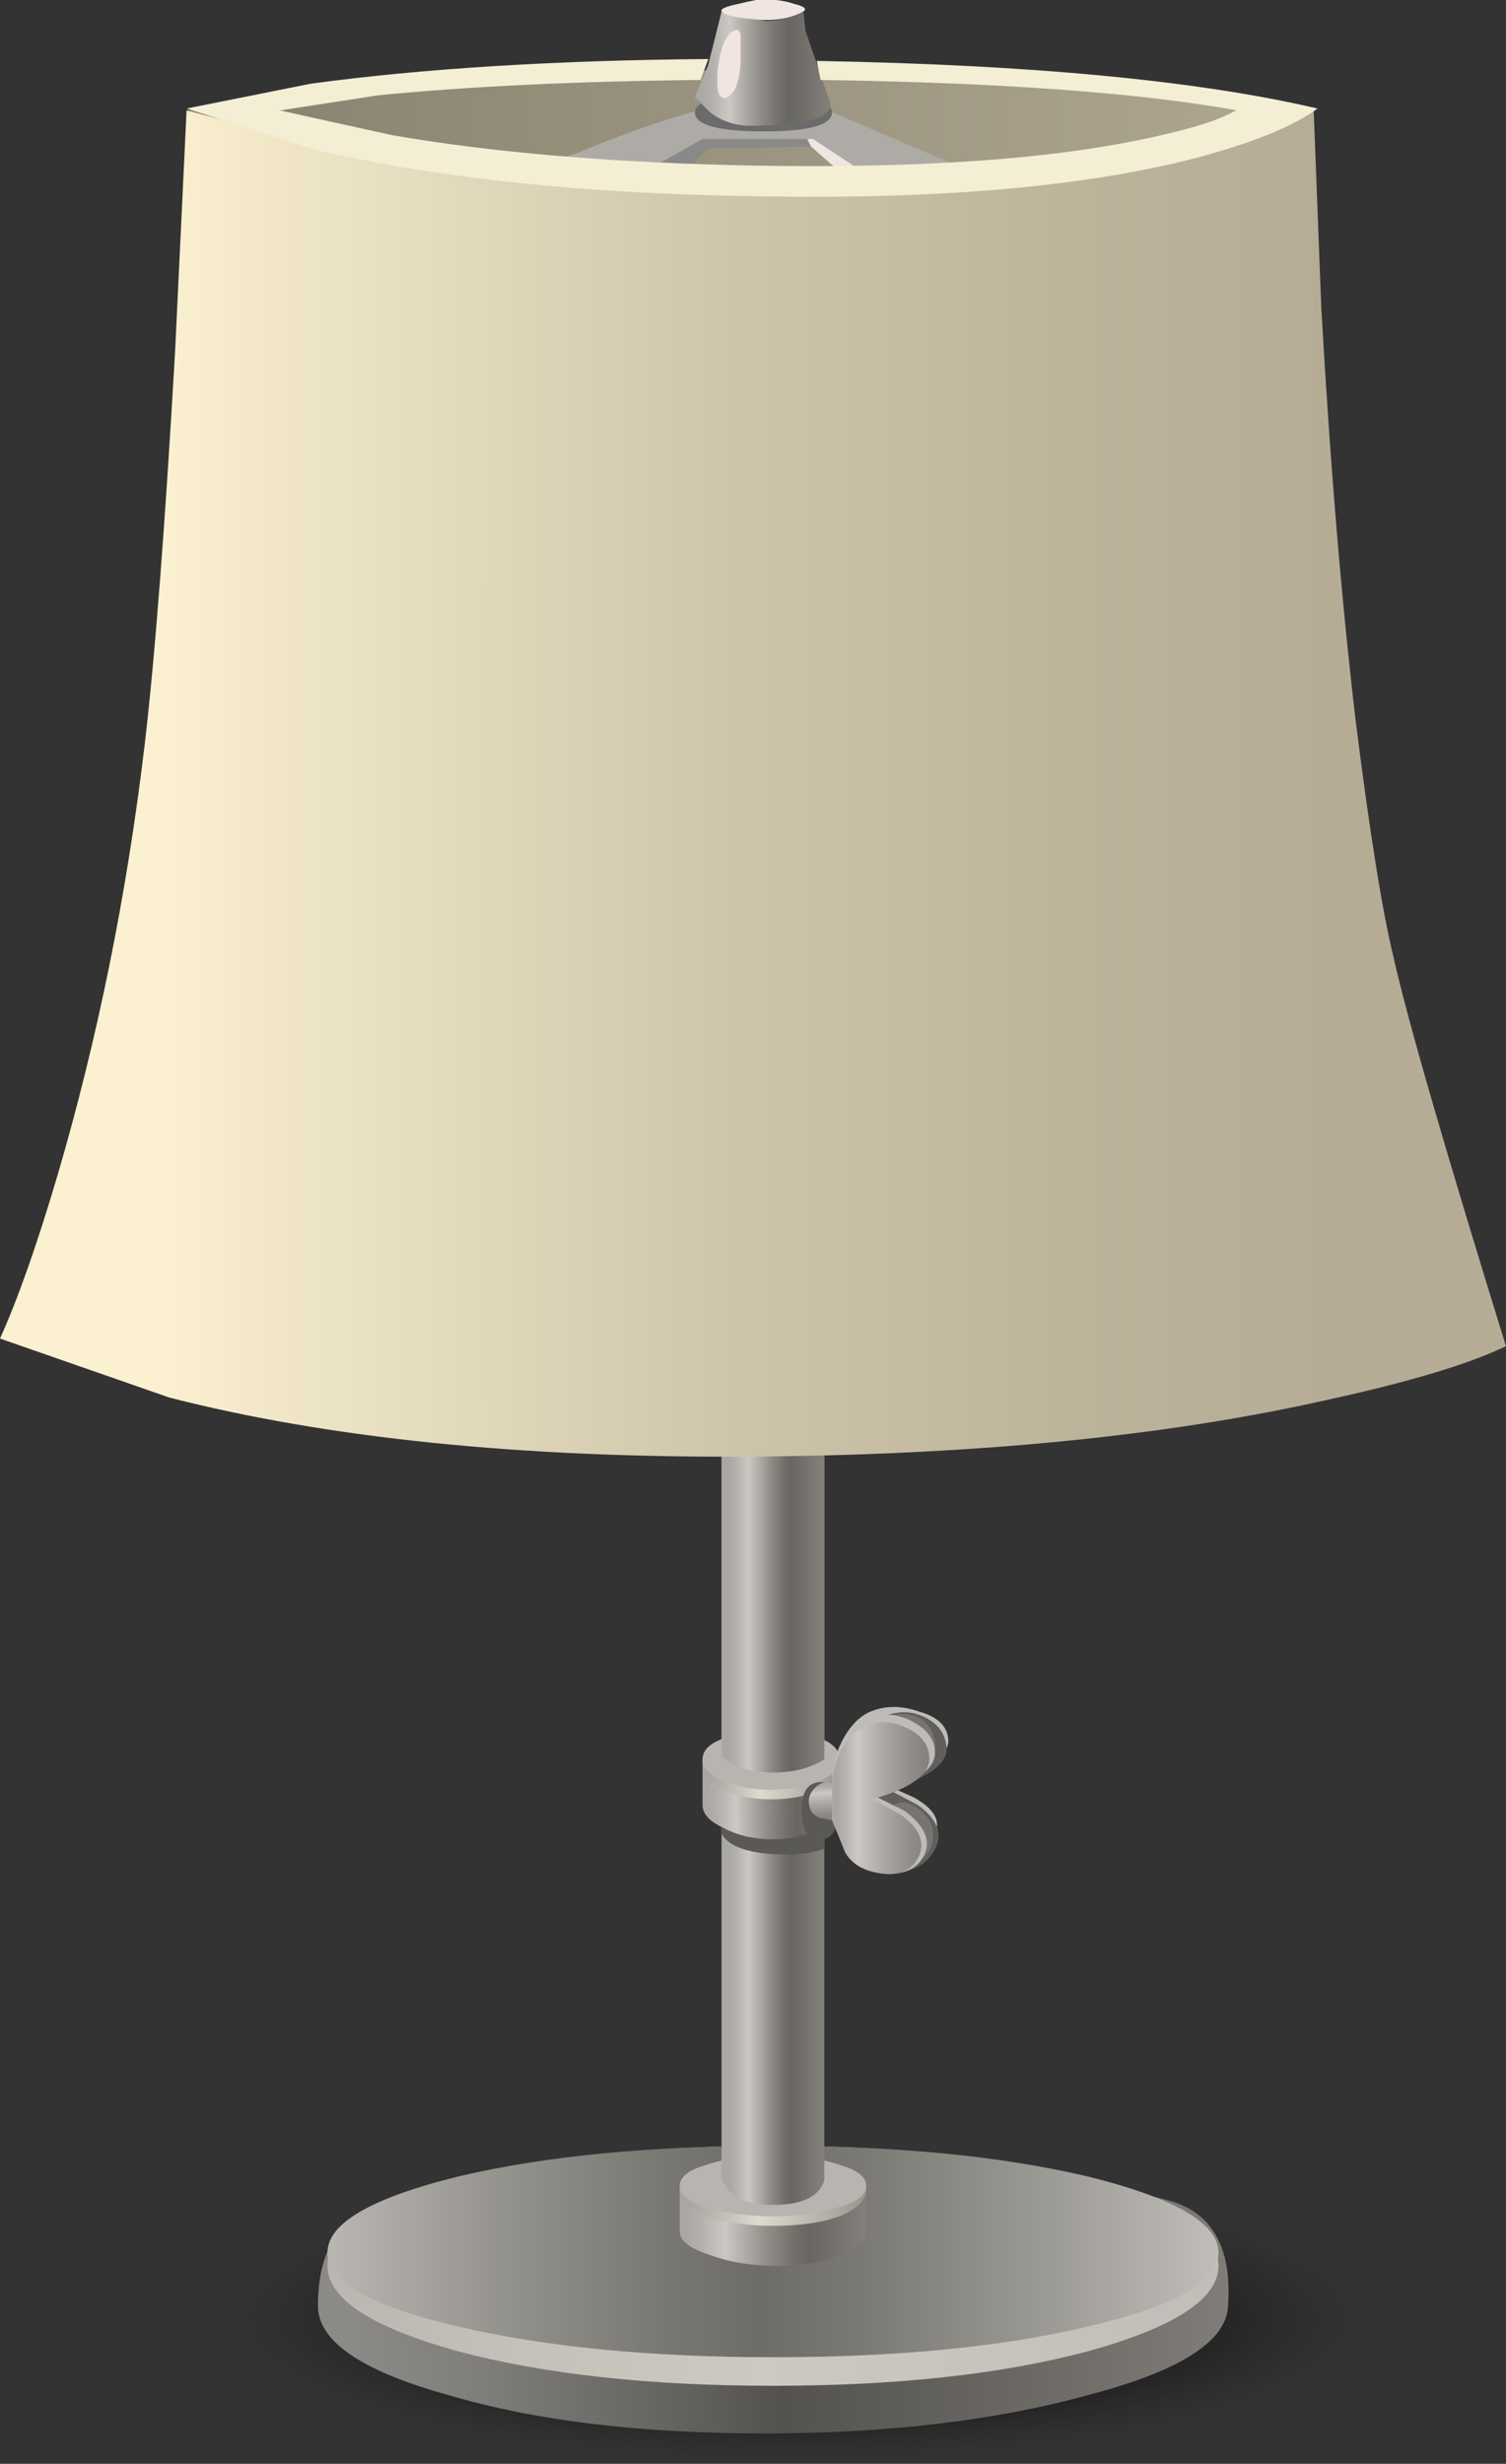 <?xml version="1.0" encoding="UTF-8" standalone="no"?>
<!DOCTYPE svg  PUBLIC '-//W3C//DTD SVG 1.1//EN'  'http://www.w3.org/Graphics/SVG/1.1/DTD/svg11.dtd'>
<svg style="enable-background:new 0 0 39.55 64.7" xmlns="http://www.w3.org/2000/svg" xml:space="preserve" height="64.7px" width="39.55px" version="1.1" y="0px" x="0px" xmlns:xlink="http://www.w3.org/1999/xlink" viewBox="0 0 39.55 64.7">
<rect x="0" y="0" width="39.55" height="64.7" fill="#333333" stroke="none"/>
<symbol id="price_x5F_tag_x5F_pt_x5F_mc_1_">
</symbol>
<g id="FlashAICB">
			<radialGradient id="SVGID_1_" gradientUnits="userSpaceOnUse" cy="60.85" cx="20.975" gradientTransform="matrix(1 0 0 -.253 0 76.264)" r="15.124">
			<stop offset="0"/>
			<stop stop-color="#040404" stop-opacity=".867" offset=".329"/>
			<stop stop-color="#121011" stop-opacity=".482" offset=".694"/>
			<stop stop-color="#221F20" stop-opacity="0" offset="1"/>
		</radialGradient>
		<path fill-rule="evenodd" clip-rule="evenodd" d="m36.1 60.85c0 1.067-1.483 1.967-4.449 2.7-2.967 0.766-6.517 1.15-10.651 1.15-4.167 0-7.733-0.384-10.7-1.15-2.966-0.733-4.45-1.633-4.45-2.7 0-1.033 1.483-1.933 4.45-2.699 2.967-0.733 6.534-1.101 10.7-1.101 4.167 0 7.717 0.367 10.65 1.101 2.966 0.766 4.45 1.665 4.45 2.699z" fill="url(#SVGID_1_)"/>
		<linearGradient id="SVGID_2_" y2="60.562" gradientUnits="userSpaceOnUse" x2="32.264" y1="60.562" x1="8.35">
			<stop stop-color="#8B8A87" offset=".035"/>
			<stop stop-color="#807F7C" offset=".169"/>
			<stop stop-color="#63625E" offset=".4"/>
			<stop stop-color="#53524E" offset=".51"/>
			<stop stop-color="#807C77" offset="1"/>
		</linearGradient>
		<path fill-rule="evenodd" clip-rule="evenodd" d="m32.25 60.55c-0.033 0.934-1.267 1.717-3.7 2.351-2.434 0.666-5.267 1-8.5 1s-5.983-0.334-8.25-1c-2.3-0.634-3.45-1.417-3.45-2.351 0-1.333 0.467-2.166 1.4-2.5 1.3-0.434 4.733-0.7 10.3-0.8 5.8-0.1 9.417 0.1 10.851 0.6 0.999 0.367 1.449 1.266 1.349 2.7z" fill="url(#SVGID_2_)"/>
		<linearGradient id="SVGID_3_" y2="59.5" gradientUnits="userSpaceOnUse" x2="32" y1="59.5" x1="8.6">
			<stop stop-color="#BAB7B2" offset="0"/>
			<stop stop-color="#C3C0B9" offset=".188"/>
			<stop stop-color="#CDC9C0" offset=".486"/>
			<stop stop-color="#C1BEB9" offset=".992"/>
			<stop stop-color="#C1BEB9" offset="1"/>
		</linearGradient>
		<path fill-rule="evenodd" clip-rule="evenodd" d="m32 59.5c0 0.866-1.15 1.616-3.45 2.25-2.267 0.6-5.017 0.9-8.25 0.9s-5.983-0.301-8.25-0.9c-2.3-0.634-3.45-1.384-3.45-2.25s1.15-1.616 3.45-2.25c2.267-0.6 5.017-0.9 8.25-0.9s5.983 0.301 8.25 0.9c2.3 0.634 3.45 1.384 3.45 2.25z" fill="url(#SVGID_3_)"/>
		<linearGradient id="SVGID_4_" y2="59.125" gradientUnits="userSpaceOnUse" x2="32" y1="59.125" x1="8.6">
			<stop stop-color="#BAB7B2" offset="0"/>
			<stop stop-color="#95938E" offset=".192"/>
			<stop stop-color="#797772" offset=".38"/>
			<stop stop-color="#6E6C67" offset=".486"/>
			<stop stop-color="#7B7974" offset=".6"/>
			<stop stop-color="#9C9A95" offset=".808"/>
			<stop stop-color="#C1BEB9" offset="1"/>
		</linearGradient>
		<path fill-rule="evenodd" clip-rule="evenodd" d="m32 59.15c0 0.767-1.15 1.416-3.45 1.949-2.267 0.534-5.017 0.801-8.25 0.801-3.2 0-5.95-0.267-8.25-0.801-2.3-0.533-3.45-1.183-3.45-1.949s1.15-1.434 3.45-2c2.267-0.534 5.017-0.801 8.25-0.801s5.983 0.267 8.25 0.801c2.3 0.567 3.45 1.234 3.45 2z" fill="url(#SVGID_4_)"/>
			<linearGradient id="SVGID_5_" y2="58.548" gradientUnits="userSpaceOnUse" x2="22.448" gradientTransform="matrix(1 -.005 .005 1 0 0)" y1="58.548" x1="17.548">
			<stop stop-color="#AAA8A4" offset=".035"/>
			<stop stop-color="#B5B2AE" offset=".122"/>
			<stop stop-color="#CDC8C3" offset=".247"/>
			<stop stop-color="#BDB8B3" offset=".302"/>
			<stop stop-color="#8F8C87" offset=".478"/>
			<stop stop-color="#73706B" offset=".616"/>
			<stop stop-color="#686661" offset=".694"/>
			<stop stop-color="#837F7A" offset="1"/>
		</linearGradient>
		<path fill-rule="evenodd" clip-rule="evenodd" d="m17.85 57.4h4.9v1.2c0 0.233-0.217 0.434-0.65 0.601-0.466 0.2-1.033 0.3-1.699 0.3-0.667 0-1.267-0.1-1.8-0.3-0.5-0.167-0.75-0.367-0.75-0.601v-1.2z" fill="url(#SVGID_5_)"/>
			<linearGradient id="SVGID_6_" y2="57.629" gradientUnits="userSpaceOnUse" x2="22.453" gradientTransform="matrix(1 -.005 .005 1 0 0)" y1="57.629" x1="17.553">
			<stop stop-color="#A7A6A2" offset=".035"/>
			<stop stop-color="#B2B1AB" offset=".145"/>
			<stop stop-color="#CFCDC4" offset=".337"/>
			<stop stop-color="#DFDBD0" offset=".423"/>
			<stop stop-color="#9A948E" offset="1"/>
		</linearGradient>
		<path fill-rule="evenodd" clip-rule="evenodd" d="m22.75 57.5c0 0.267-0.233 0.5-0.7 0.7-0.467 0.166-1.05 0.25-1.75 0.25-0.666 0-1.25-0.084-1.75-0.25-0.466-0.167-0.7-0.384-0.7-0.65s0.233-0.5 0.7-0.7c0.5-0.166 1.084-0.25 1.75-0.25 0.667 0 1.25 0.084 1.75 0.25 0.467 0.2 0.7 0.417 0.7 0.65z" fill="url(#SVGID_6_)"/>
		<path fill-rule="evenodd" clip-rule="evenodd" d="m22.75 57.4c0 0.233-0.233 0.416-0.7 0.55-0.5 0.166-1.083 0.25-1.75 0.25-0.666 0-1.25-0.084-1.75-0.25-0.466-0.134-0.7-0.316-0.7-0.55s0.233-0.417 0.7-0.551c0.5-0.166 1.084-0.25 1.75-0.25 0.667 0 1.25 0.084 1.75 0.25 0.467 0.134 0.7 0.318 0.7 0.551z" fill="#B8B5B0"/>
		<linearGradient id="SVGID_7_" y2="44.95" gradientUnits="userSpaceOnUse" x2="21.55" y1="44.95" x1="19.05">
			<stop stop-color="#AAA8A4" offset=".035"/>
			<stop stop-color="#B5B2AE" offset=".122"/>
			<stop stop-color="#CDC8C3" offset=".247"/>
			<stop stop-color="#BDB8B3" offset=".302"/>
			<stop stop-color="#8F8C87" offset=".478"/>
			<stop stop-color="#73706B" offset=".616"/>
			<stop stop-color="#686661" offset=".694"/>
			<stop stop-color="#837F7A" offset="1"/>
		</linearGradient>
		<path fill-rule="evenodd" clip-rule="evenodd" d="m21.65 57.25c-0.134 0.434-0.584 0.65-1.351 0.65-0.467 0-0.833-0.101-1.1-0.301l-0.25-0.35v-25.249l0.149 0.3c0.233 0.2 0.617 0.3 1.15 0.3 0.866 0 1.333-0.2 1.4-0.6v25.25z" fill="url(#SVGID_7_)"/>
		<path fill-rule="evenodd" clip-rule="evenodd" d="m20.7 48.7c-0.967 0-1.55-0.184-1.75-0.55v-16.15l0.149 0.3c0.233 0.2 0.617 0.3 1.15 0.3 0.866 0 1.333-0.2 1.4-0.6v16.55c-0.299 0.1-0.616 0.15-0.949 0.15z" fill="#5B5955"/>
		<linearGradient id="SVGID_8_" y2="4.692" gradientUnits="userSpaceOnUse" x2="34.5" y1="4.692" x1="4.9">
			<stop stop-color="#87816F" offset="0"/>
			<stop stop-color="#AFA791" offset="1"/>
		</linearGradient>
		<path fill-rule="evenodd" clip-rule="evenodd" d="m4.9 2.9l3.35-0.5c3.1-0.367 6.75-0.55 10.95-0.55 6.566 0 11.666 0.35 15.3 1.05-1.267 0.934-2.9 1.817-4.9 2.65-4 1.667-7.8 2.284-11.399 1.85-3.601-0.4-6.901-1.267-9.901-2.6l-3.4-1.9z" fill="url(#SVGID_8_)"/>
		<polygon fill-rule="evenodd" points="16.7 5.75 15.45 5.2 18 3.4 21.35 3.65 21.3 3.85 18.6 3.9" clip-rule="evenodd" fill="#898989"/>
		<polygon fill-rule="evenodd" points="22.9 5.25 21.3 3.85 21.1 3.45 21.8 3.45 23.9 4.8" clip-rule="evenodd" fill="#F0E5E1"/>
		<path fill-rule="evenodd" clip-rule="evenodd" d="m8.25 5.85l2.75-0.65c1.967-0.5 3.367-0.9 4.2-1.2 1.3-0.533 2.35-0.9 3.15-1.1h3.4l3.15 1.35c2.234 0.967 3.734 1.55 4.5 1.75 1.267 0.367 0.8 0.833-1.4 1.4l-2.4-0.95-4.25-2.8h-2.9l-1.6 0.9c-1.167 0.667-2.067 1.233-2.7 1.7l-1.5 1.15-4.4-1.55z" fill="#AEAAA5"/>
		<path fill-rule="evenodd" clip-rule="evenodd" d="m21.85 2.95c0 0.333-0.6 0.5-1.8 0.5s-1.8-0.167-1.8-0.5c0-0.3 0.6-0.45 1.8-0.45s1.8 0.15 1.8 0.45z" fill="#6B6B6B"/>
		<linearGradient id="SVGID_9_" y2="1.803" gradientUnits="userSpaceOnUse" x2="21.8" y1="1.803" x1="18.3">
			<stop stop-color="#AAA8A4" offset=".035"/>
			<stop stop-color="#B5B2AE" offset=".122"/>
			<stop stop-color="#CDC8C3" offset=".247"/>
			<stop stop-color="#BDB8B3" offset=".302"/>
			<stop stop-color="#8F8C87" offset=".478"/>
			<stop stop-color="#73706B" offset=".616"/>
			<stop stop-color="#686661" offset=".694"/>
			<stop stop-color="#837F7A" offset="1"/>
		</linearGradient>
		<path fill-rule="evenodd" clip-rule="evenodd" d="m21.8 2.7c0.066 0.367-0.55 0.566-1.85 0.6-0.533 0.034-0.967-0.083-1.3-0.35l-0.4-0.4 0.35-0.85 0.35-1.4 1.15 0.25c0.334 0 0.667-0.083 1-0.25l0.051 0.5 0.649 1.9z" fill="url(#SVGID_9_)"/>
		<path fill-rule="evenodd" clip-rule="evenodd" d="m19.85 0c0.367-0.033 0.7 0 1 0.1 0.267 0.066 0.351 0.133 0.25 0.2-0.366 0.2-0.816 0.267-1.35 0.2-0.434-0.033-0.7-0.1-0.8-0.2-0.034-0.066 0.116-0.133 0.45-0.2 0.133-0.033 0.284-0.067 0.45-0.1z" fill="#F0E5E1"/>
		<path fill-rule="evenodd" clip-rule="evenodd" d="m19.2 0.85c0.133-0.1 0.217-0.083 0.25 0.05v0.65c0 0.3-0.05 0.567-0.15 0.8-0.133 0.2-0.25 0.267-0.35 0.2-0.1-0.033-0.133-0.283-0.1-0.75 0.067-0.5 0.183-0.817 0.35-0.95z" fill="#F0E5E1"/>
		<g clip-rule="evenodd" fill-rule="evenodd">
				<linearGradient id="SVGID_10_" y2="47.25" gradientUnits="userSpaceOnUse" x2="21.791" gradientTransform="matrix(1 0 .005 1 -0 0)" y1="47.25" x1="18.216">
				<stop stop-color="#AAA8A4" offset=".035"/>
				<stop stop-color="#B5B2AE" offset=".122"/>
				<stop stop-color="#CDC8C3" offset=".247"/>
				<stop stop-color="#BDB8B3" offset=".302"/>
				<stop stop-color="#8F8C87" offset=".478"/>
				<stop stop-color="#73706B" offset=".616"/>
				<stop stop-color="#686661" offset=".694"/>
				<stop stop-color="#837F7A" offset="1"/>
			</linearGradient>
			<path d="m18.45 46.2h3.6v1.149c0 0.233-0.166 0.45-0.5 0.65-0.366 0.2-0.783 0.3-1.25 0.3-0.5 0-0.934-0.1-1.3-0.3-0.367-0.167-0.55-0.366-0.55-0.6v-1.199z" fill="url(#SVGID_10_)"/>
				<linearGradient id="SVGID_11_" y2="46.325" gradientUnits="userSpaceOnUse" x2="21.796" gradientTransform="matrix(1 0 .005 1 -0 0)" y1="46.325" x1="18.221">
				<stop stop-color="#A7A6A2" offset=".035"/>
				<stop stop-color="#B2B1AB" offset=".145"/>
				<stop stop-color="#CFCDC4" offset=".337"/>
				<stop stop-color="#DFDBD0" offset=".423"/>
				<stop stop-color="#9A948E" offset="1"/>
			</linearGradient>
			<path d="m22.05 46.3c0 0.267-0.166 0.5-0.5 0.7-0.366 0.167-0.8 0.25-1.3 0.25s-0.917-0.083-1.25-0.25c-0.367-0.2-0.55-0.434-0.55-0.7 0-0.233 0.183-0.45 0.55-0.649 0.333-0.167 0.75-0.25 1.25-0.25s0.934 0.083 1.3 0.25c0.334 0.199 0.5 0.415 0.5 0.649z" fill="url(#SVGID_11_)"/>
			<path d="m22.05 46.2c0 0.233-0.166 0.416-0.5 0.55-0.366 0.167-0.8 0.25-1.3 0.25s-0.917-0.083-1.25-0.25c-0.367-0.134-0.55-0.316-0.55-0.55s0.183-0.417 0.55-0.55c0.333-0.167 0.75-0.25 1.25-0.25s0.934 0.083 1.3 0.25c0.334 0.133 0.5 0.317 0.5 0.55z" fill="#B8B5B0"/>
		</g>
			<linearGradient id="SVGID_12_" y2="39.2" gradientUnits="userSpaceOnUse" x2="21.55" y1="39.2" x1="19.05">
				<stop stop-color="#AAA8A4" offset=".035"/>
				<stop stop-color="#B5B2AE" offset=".122"/>
				<stop stop-color="#CDC8C3" offset=".247"/>
				<stop stop-color="#BDB8B3" offset=".302"/>
				<stop stop-color="#8F8C87" offset=".478"/>
				<stop stop-color="#73706B" offset=".616"/>
				<stop stop-color="#686661" offset=".694"/>
				<stop stop-color="#837F7A" offset="1"/>
			</linearGradient>
			<path fill-rule="evenodd" clip-rule="evenodd" d="m21.65 46.2c-0.367 0.233-0.834 0.35-1.4 0.35-0.634-0.033-1.066-0.184-1.3-0.45v-14.25l0.149 0.3c0.233 0.167 0.617 0.25 1.15 0.25 0.866 0 1.333-0.183 1.4-0.55v14.35z" fill="url(#SVGID_12_)"/>
		<g clip-rule="evenodd" fill-rule="evenodd">
			<path d="m21.9 46.3c0.033-0.166 0.1-0.35 0.199-0.55 0.2-0.4 0.45-0.667 0.75-0.8 0.4-0.167 0.834-0.167 1.301 0 0.466 0.133 0.716 0.366 0.75 0.7 0.066 0.433-0.534 0.816-1.801 1.149l0.9 0.4c0.533 0.3 0.717 0.616 0.55 0.95-0.166 0.399-0.55 0.566-1.149 0.5-0.567-0.034-0.95-0.2-1.15-0.5l-0.4-0.801 0.05-1.048z" fill="#BFBCB8"/>
			<path d="m22 47.55c0 0.5-0.15 0.75-0.45 0.75-0.333 0-0.5-0.25-0.5-0.75s0.167-0.75 0.5-0.75c0.3 0 0.45 0.25 0.45 0.75z" fill="#5B5955"/>
				<linearGradient id="SVGID_13_" y2="-19.39" gradientUnits="userSpaceOnUse" x2="48.862" gradientTransform="matrix(.053 .999 -.999 .053 0 0)" y1="-19.39" x1="47.91">
				<stop stop-color="#AAA8A4" offset=".035"/>
				<stop stop-color="#B5B2AE" offset=".122"/>
				<stop stop-color="#CDC8C3" offset=".247"/>
				<stop stop-color="#AAA6A1" offset=".537"/>
				<stop stop-color="#8E8A85" offset=".831"/>
				<stop stop-color="#837F7A" offset="1"/>
			</linearGradient>
			<path d="m22.55 46.85l0.05 0.95c-0.399 0.033-0.733 0.017-1-0.05-0.199-0.033-0.316-0.15-0.35-0.35-0.033-0.167 0.017-0.317 0.15-0.45 0.1-0.101 0.216-0.15 0.35-0.15 0.066 0 0.116 0.017 0.15 0.05h0.65z" fill="url(#SVGID_13_)"/>
			<path d="m22.1 46.05c0.067-0.1 0.167-0.217 0.301-0.35 0.233-0.267 0.483-0.467 0.75-0.601 0.333-0.166 0.683-0.166 1.05 0 0.399 0.167 0.616 0.417 0.649 0.75 0.067 0.434-0.433 0.817-1.5 1.15l0.75 0.4c0.467 0.333 0.634 0.683 0.5 1.05-0.166 0.399-0.466 0.633-0.899 0.7-0.434 0.066-0.75-0.034-0.95-0.301-0.134-0.199-0.25-0.466-0.35-0.8l-0.301-1.998z" fill="#777571"/>
			<path d="m22.3 47.55c0.7-0.7 1.101-1.083 1.2-1.149 0.333 0 0.566-0.034 0.7-0.101 0.3-0.1 0.416-0.3 0.35-0.6-0.133-0.566-0.55-0.783-1.25-0.65 0.334-0.133 0.667-0.116 1 0.05 0.334 0.167 0.517 0.417 0.55 0.75 0.067 0.434-0.433 0.817-1.5 1.15l0.75 0.4c0.467 0.333 0.634 0.683 0.5 1.05-0.166 0.399-0.466 0.633-0.899 0.7-0.434 0.066-0.75-0.034-0.95-0.301-0.134-0.199-0.25-0.466-0.35-0.8l-0.101-0.499zm1 0.05c-0.166 0.301-0.116 0.517 0.15 0.65-0.101 0.2-0.066 0.4 0.1 0.6 0.167 0.167 0.351 0.184 0.55 0.051 0.301-0.2 0.434-0.467 0.4-0.801-0.033-0.3-0.217-0.533-0.55-0.699-0.266-0.134-0.483-0.068-0.65 0.199z" fill="#605F5C"/>
			<path d="m21.85 46.6c0.034-0.166 0.101-0.35 0.2-0.55 0.167-0.434 0.4-0.733 0.7-0.899 0.333-0.167 0.7-0.167 1.1 0 0.434 0.199 0.667 0.466 0.7 0.8 0.066 0.467-0.467 0.866-1.6 1.2l0.8 0.399c0.5 0.367 0.684 0.733 0.55 1.101-0.166 0.399-0.517 0.583-1.05 0.55-0.5-0.066-0.85-0.25-1.05-0.55l-0.351-0.9v-1.151z" fill="#BFBCB8"/>
			<linearGradient id="SVGID_14_" y2="47.22" gradientUnits="userSpaceOnUse" x2="24.413" y1="47.22" x1="21.888">
				<stop stop-color="#AAA8A4" offset=".035"/>
				<stop stop-color="#B5B2AE" offset=".122"/>
				<stop stop-color="#CDC8C3" offset=".247"/>
				<stop stop-color="#AAA6A1" offset=".537"/>
				<stop stop-color="#8E8A85" offset=".831"/>
				<stop stop-color="#837F7A" offset="1"/>
			</linearGradient>
			<path d="m21.85 46.7c0.034-0.167 0.084-0.351 0.15-0.55 0.167-0.4 0.4-0.667 0.7-0.801 0.333-0.166 0.684-0.166 1.05 0 0.4 0.167 0.616 0.417 0.65 0.75 0.066 0.467-0.434 0.851-1.5 1.15l0.75 0.4c0.466 0.333 0.633 0.683 0.5 1.05-0.167 0.399-0.5 0.566-1 0.5-0.467-0.066-0.784-0.25-0.95-0.55l-0.35-0.849v-1.1z" fill="url(#SVGID_14_)"/>
		</g>
		<linearGradient id="SVGID_15_" y2="20.576" gradientUnits="userSpaceOnUse" x2="34.975" y1="20.576" x1="4.225">
			<stop stop-color="#FBF1D0" offset="0"/>
			<stop stop-color="#EBE1C3" offset=".157"/>
			<stop stop-color="#CEC4AA" offset=".494"/>
			<stop stop-color="#BCB39B" offset=".788"/>
			<stop stop-color="#B6AC96" offset="1"/>
		</linearGradient>
		<path fill-rule="evenodd" clip-rule="evenodd" d="m4.9 2.9l3.45 0.9c3.167 0.633 6.933 0.983 11.3 1.05 4.966 0.1 8.933-0.2 11.899-0.9 1.468-0.333 2.451-0.683 2.951-1.05l0.2 5.2c0.233 4.1 0.533 7.7 0.899 10.8 0.367 2.934 0.7 5.017 1 6.25 0.367 1.633 1.351 5.033 2.95 10.2-0.967 0.467-2.517 0.934-4.649 1.4-4.267 0.967-9.367 1.467-15.301 1.5-5.932 0.033-10.982-0.483-15.149-1.55l-4.45-1.55c0.467-1.034 0.967-2.45 1.5-4.25 1.067-3.633 1.833-7.417 2.3-11.35 0.267-2.267 0.534-5.716 0.8-10.35l0.3-6.3z" fill="url(#SVGID_15_)"/>
		<path fill-rule="evenodd" clip-rule="evenodd" d="m8.35 3.95l-3.45-1.1 3.25-0.65c2.934-0.4 6.417-0.617 10.45-0.65l-0.2 0.55c-3.233 0.033-6.05 0.167-8.45 0.4l-2.6 0.4 2.95 0.65c2.7 0.467 5.9 0.733 9.601 0.8 4.099 0.067 7.399-0.15 9.899-0.65 1.334-0.267 2.217-0.534 2.65-0.8h0.05c-2.6-0.467-6.25-0.733-10.95-0.8l-0.1-0.5c5.633 0.1 10.017 0.517 13.15 1.25-0.633 0.467-1.699 0.9-3.199 1.3-2.967 0.767-6.867 1.1-11.7 1-4.368-0.067-8.151-0.467-11.351-1.2z" fill="#F4EED5"/>
</g>
<g id="price_x5F_tag_x5F_pt_x5F_mc">
		<use id="price_x5F_tag_x5F_pt" xlink:href="#price_x5F_tag_x5F_pt_x5F_mc_1_" transform="matrix(1 0 0 -1 19.75 70.7)" height="-32766" width="-32766" y="16383" x="16383"/>
</g>
</svg>
